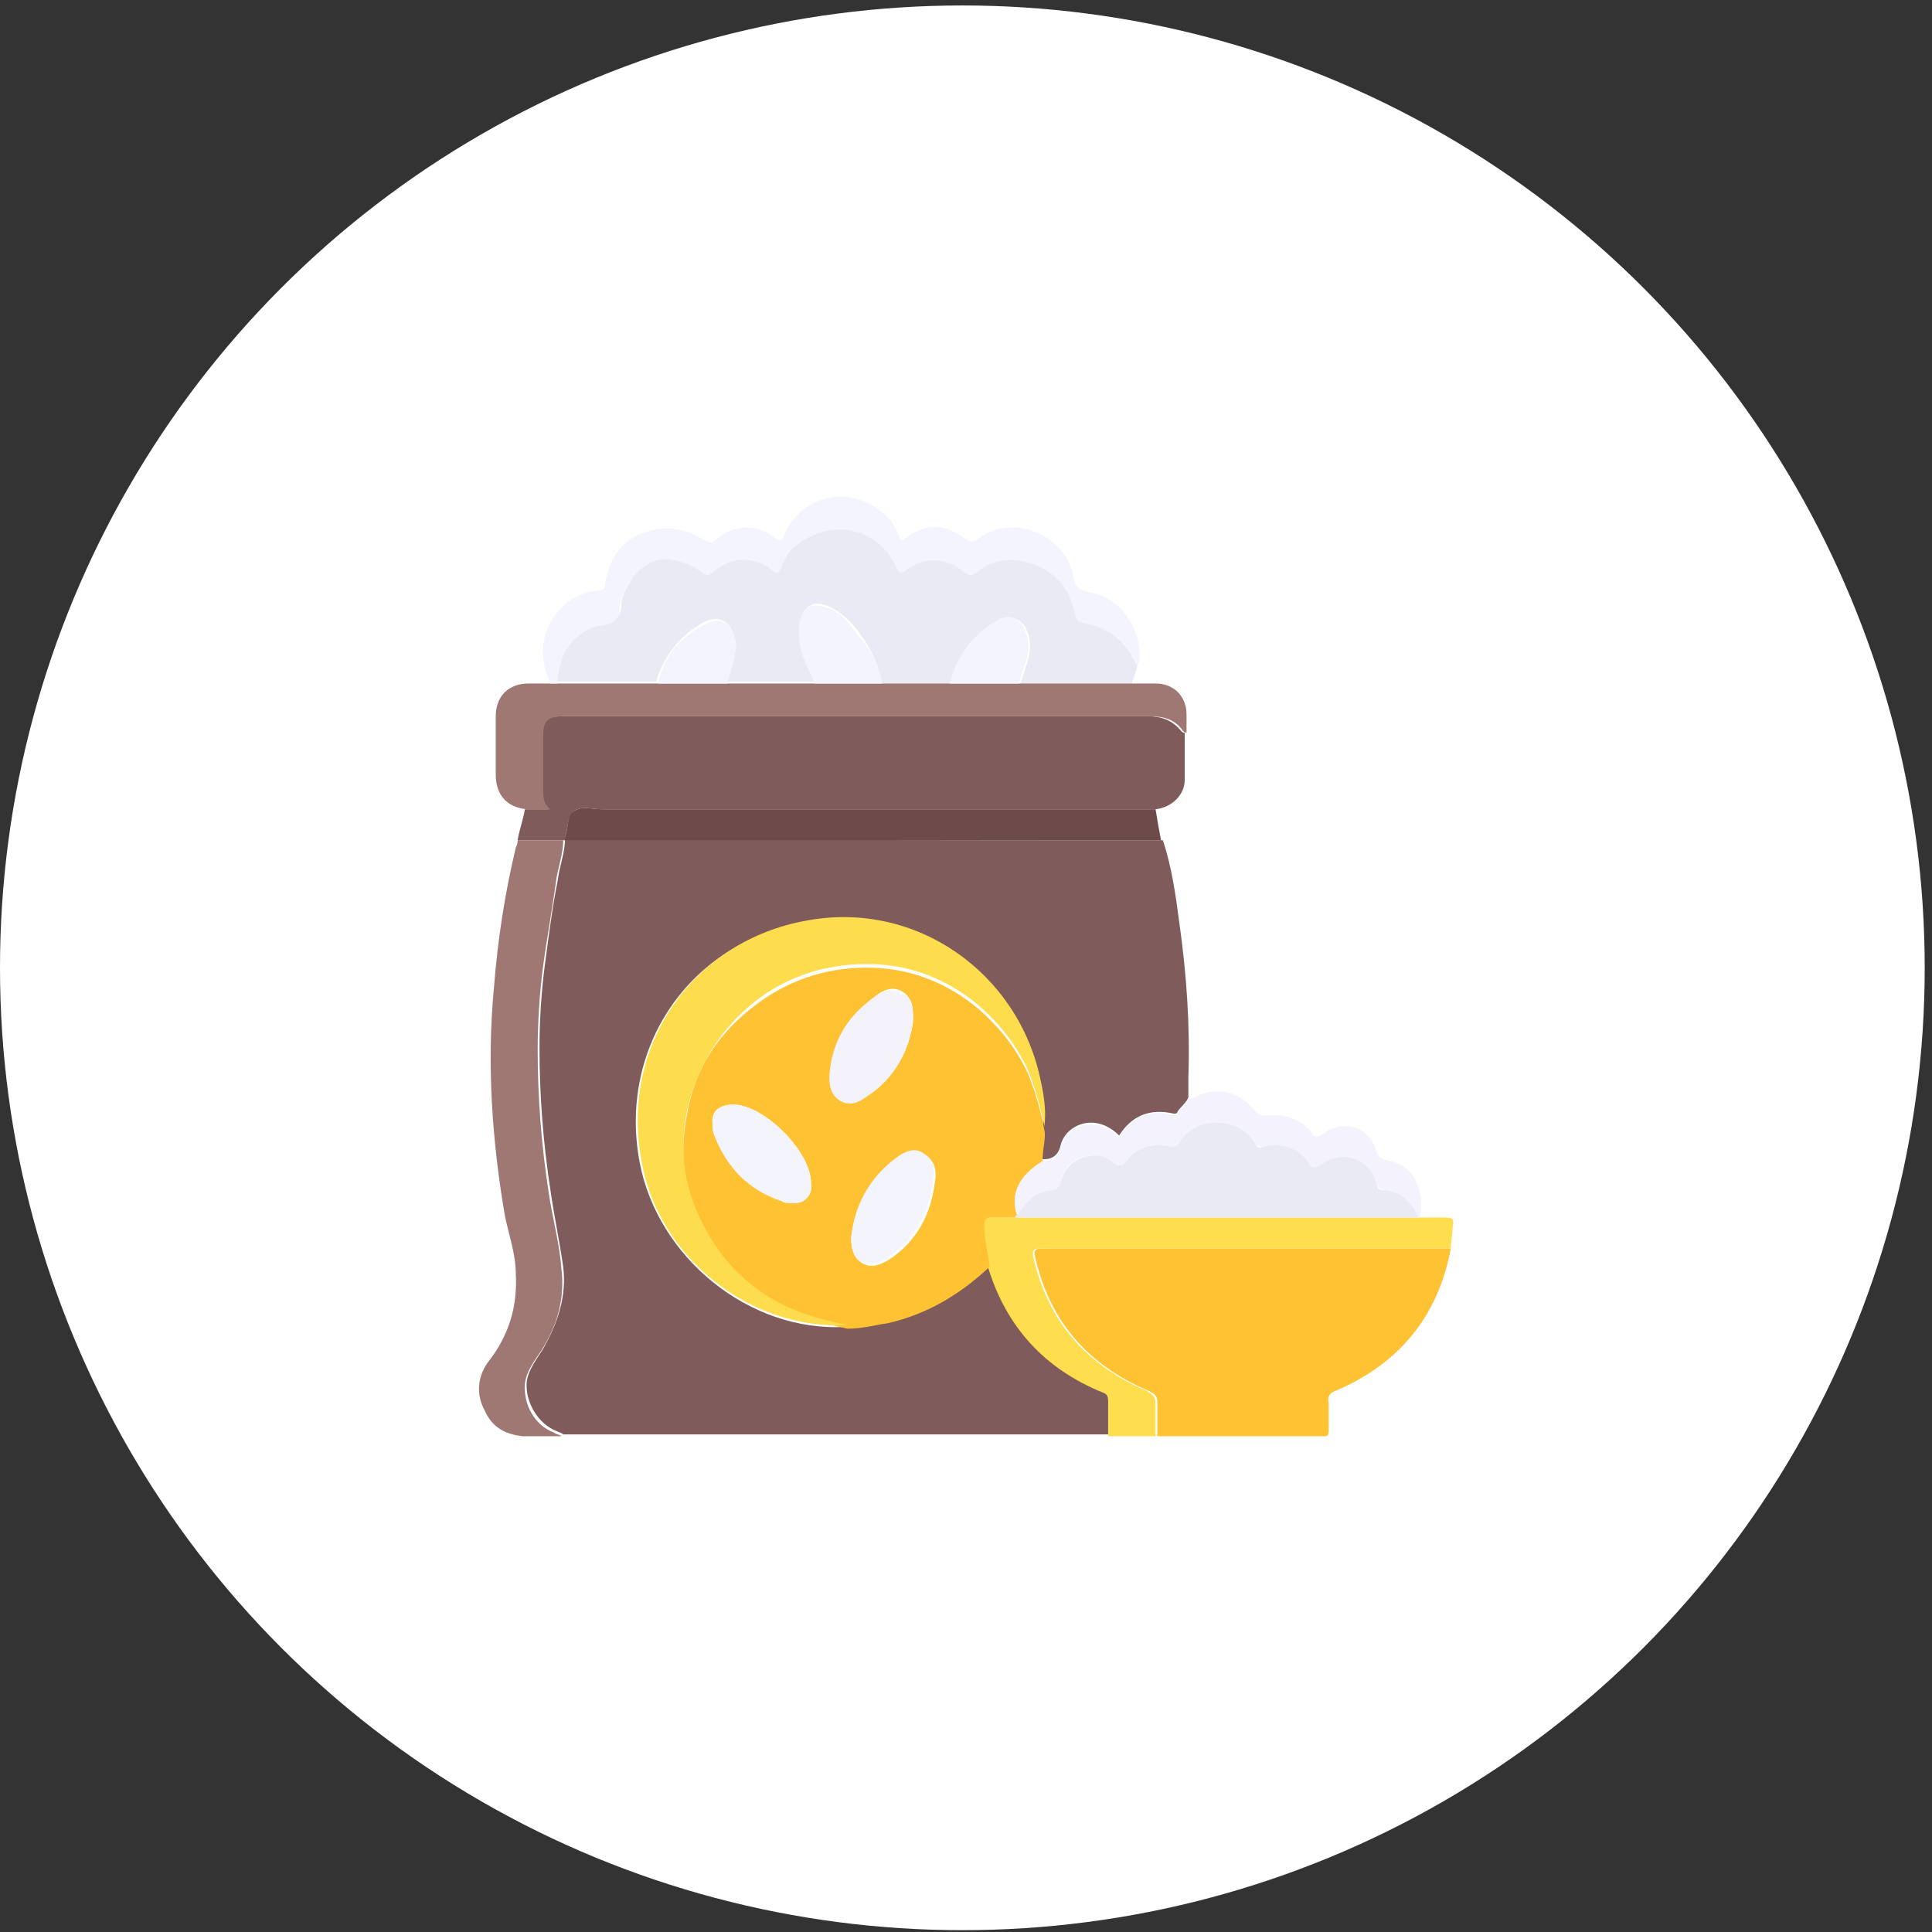 <?xml version="1.0" encoding="utf-8"?>
<!-- Generator: Adobe Illustrator 26.4.1, SVG Export Plug-In . SVG Version: 6.00 Build 0)  -->
<svg version="1.1" id="Layer_1" xmlns="http://www.w3.org/2000/svg" xmlns:xlink="http://www.w3.org/1999/xlink" x="0px" y="0px"
	 viewBox="0 0 106 106" style="enable-background:new 0 0 106 106;" xml:space="preserve">
<rect x="0" y="0" width="106" height="106" fill="#333333" stroke="none"/>
<style type="text/css">
	.st0{fill:#FFFFFF;}
	.st1{fill:#7F5B5B;}
	.st2{fill:#FEC233;}
	.st3{fill:#EAEAF4;}
	.st4{fill:#A07873;}
	.st5{fill:#FEDE4E;}
	.st6{fill:#F4F4FE;}
	.st7{fill:#6E4B4B;}
	.st8{fill:#F4F3FD;}
	.st9{fill:#FDDD4E;}
	.st10{fill:#F4F4FC;}
	.st11{fill:#F4F3FC;}
</style>
<circle class="st0" cx="52.8" cy="53.1" r="52.8"/>
<g>
	<path class="st1" d="M63.8,46.1c0.5,1.5,0.7,3,0.9,4.5c0.4,2.8,0.6,5.7,0.5,8.5c0,0.4,0,0.7,0,1.1c-0.1,0.3-0.4,0.5-0.6,0.8
		c0,0.1-0.1,0.1-0.2,0.1c-1.3-0.3-2.3,0.1-3,1.2c-1.3-1.3-2.9-0.6-3.2,0.5c-0.1,0.5-0.4,0.8-0.9,0.8c-0.1,0-0.1,0-0.2,0
		c0-0.6,0.2-1.2,0.1-1.8c0.1-0.8,0-1.6-0.2-2.4c-1.2-6-6.9-9.9-12.8-8.8c-6.4,1.1-10.3,6.9-9.1,13.2c1,5.2,6,9.3,11.3,9
		c0.7,0.1,1.5-0.1,2.2-0.3c2.2-0.5,4-1.6,5.6-3.1c0,0,0,0,0,0c1,3.3,3.1,5.6,6.3,6.9c0.3,0.1,0.3,0.3,0.3,0.5c0,0.6,0,1.3,0,1.9
		c-0.1,0-0.3,0-0.4,0c-9.6,0-19.3,0-28.9,0c-0.2,0-0.4,0-0.6,0c-0.1-0.1-0.2-0.1-0.4-0.2c-1-0.4-1.7-1.6-1.6-2.7
		c0.1-0.7,0.6-1.3,0.9-1.8c0.8-1.4,1.3-2.9,1.1-4.5c-0.2-1.4-0.5-2.8-0.7-4.2c-0.4-2.6-0.6-5.2-0.6-7.8c0-1.5,0.1-3.1,0.3-4.6
		c0.2-1.5,0.4-3.1,0.7-4.6c0.1-0.8,0.4-1.5,0.4-2.3c0,0,0.1,0,0.1,0C41.9,46.1,52.9,46.1,63.8,46.1z"/>
	<path class="st1" d="M31,46.1c0,0-0.1,0-0.1,0c-0.8,0-1.6,0-2.5,0c0.1-0.6,0.3-1.1,0.4-1.7c0.4,0,0.9,0,1.3,0
		c-0.4-0.3-0.4-0.7-0.4-1.1c0-1,0-1.9,0-2.9c0-0.9,0.3-1.1,1.1-1.1c2.3,0,4.6,0,6.8,0c8.5,0,16.9,0,25.4,0c0.7,0,1.3,0.2,1.8,0.8
		c0.1,0.1,0.1,0.1,0.2,0.1c0,0.9,0,1.7,0,2.6c0,0.8-0.7,1.5-1.6,1.6c-10.1,0-20.2,0-30.4,0c-0.5,0-1.1-0.2-1.5,0.1
		c-0.4,0.3-0.3,0.9-0.5,1.4C31,46,31,46,31,46.1z"/>
	<path class="st2" d="M79.6,68.5c-0.7,3.7-2.8,6.3-6.3,7.8c-0.3,0.1-0.5,0.3-0.4,0.7c0,0.5,0,1,0,1.5c0,0.3-0.1,0.3-0.3,0.3
		c-3,0-6.1,0-9.1,0c0-0.6,0-1.2,0-1.8c0-0.4-0.1-0.5-0.5-0.7c-3.3-1.4-5.4-3.8-6.2-7.3c-0.1-0.4,0-0.5,0.4-0.5
		C64.6,68.5,72.1,68.5,79.6,68.5z"/>
	<path class="st3" d="M62.4,36.4c0,0.4-0.2,0.7-0.3,1.1c-2,0-4.1,0-6.1,0c0.2-0.8,0.6-1.5,0.5-2.3c-0.1-0.9-0.7-1.7-1.8-1.1
		c-1.3,0.8-2.2,1.9-2.5,3.4c-1.3,0-2.5,0-3.8,0c-0.2-1-0.6-1.9-1.2-2.7c-0.5-0.7-1.1-1.3-1.9-1.6c-0.7-0.2-1.1,0-1.3,0.7
		c-0.1,0.5-0.1,0.9,0,1.4c0.1,0.8,0.5,1.4,0.8,2.1c-1.6,0-3.2,0-4.9,0c0.2-0.7,0.5-1.4,0.4-2.1c0-1.1-0.8-1.7-1.8-1.1
		c-1.2,0.7-2.1,1.8-2.5,3.2c-1.8,0-3.7,0-5.5,0c0-1.7,1-3,2.7-3.3c0.7-0.1,0.9-0.4,0.9-1c0,0,0-0.1,0-0.1c0.3-1.2,1.4-2.6,2.8-2.5
		c0.6,0.1,1.2,0.3,1.7,0.7c0.2,0.2,0.4,0.2,0.6,0c1-0.9,2.2-0.9,3.3-0.1c0.2,0.2,0.3,0.2,0.4-0.1c0.2-0.4,0.4-0.9,0.8-1.2
		c2-1.8,4.7-1,5.6,1.2c0.1,0.3,0.2,0.3,0.5,0.1c1-0.8,2.3-0.7,3.2,0.1c0.3,0.2,0.4,0.2,0.7,0c0.8-0.6,1.7-0.8,2.6-0.6
		c1.6,0.4,2.5,1.4,2.8,3c0.1,0.3,0.2,0.4,0.5,0.4c1,0.2,1.9,0.6,2.4,1.5C62.1,35.8,62.1,36.2,62.4,36.4z"/>
	<path class="st4" d="M28.4,46.1c0.8,0,1.6,0,2.5,0c0,0.8-0.3,1.5-0.4,2.3c-0.2,1.5-0.5,3.1-0.7,4.6c-0.2,1.5-0.3,3.1-0.3,4.6
		c0,2.6,0.2,5.2,0.6,7.8c0.2,1.4,0.6,2.8,0.7,4.2c0.2,1.6-0.2,3.1-1.1,4.5c-0.4,0.6-0.8,1.1-0.9,1.8c-0.1,1.1,0.5,2.3,1.6,2.7
		c0.1,0.1,0.3,0.1,0.4,0.2c-0.7,0-1.4,0-2.1,0c-1-0.1-1.7-0.5-2.1-1.4c-0.5-0.9-0.4-1.9,0.2-2.7c1.1-1.4,1.6-3,1.5-4.8
		c0-1.1-0.4-2.2-0.6-3.2c-0.7-4.1-1-8.3-0.6-12.5c0.2-2.6,0.6-5.2,1.2-7.7C28.4,46.3,28.4,46.2,28.4,46.1z"/>
	<path class="st4" d="M48.4,37.5c1.3,0,2.5,0,3.8,0c1.3,0,2.5,0,3.8,0c2,0,4.1,0,6.1,0c0.4,0,0.9,0,1.3,0c1,0,1.7,0.7,1.7,1.7
		c0,0.3,0,0.6,0,1c-0.1,0-0.2-0.1-0.2-0.1c-0.4-0.6-1-0.8-1.8-0.8c-8.5,0-16.9,0-25.4,0c-2.3,0-4.6,0-6.8,0c-0.9,0-1.1,0.3-1.1,1.1
		c0,1,0,1.9,0,2.9c0,0.4,0,0.8,0.4,1.1c-0.4,0-0.9,0-1.3,0c-1.1-0.1-1.7-0.8-1.7-1.9c0-1.1,0-2.1,0-3.2c0-1.1,0.7-1.8,1.8-1.8
		c0.4,0,0.8,0,1.2,0c0.1,0,0.3,0,0.4,0c1.8,0,3.7,0,5.5,0c1.3,0,2.5,0,3.8,0c1.6,0,3.2,0,4.9,0C45.9,37.5,47.2,37.5,48.4,37.5z"/>
	<path class="st5" d="M79.6,68.5c-7.5,0-15,0-22.5,0c-0.4,0-0.5,0.1-0.4,0.5c0.8,3.5,2.9,5.9,6.2,7.3c0.3,0.2,0.5,0.3,0.5,0.7
		c0,0.6,0,1.2,0,1.8c-0.9,0-1.7,0-2.6,0c0-0.6,0-1.3,0-1.9c0-0.2,0-0.4-0.3-0.5c-3.2-1.3-5.3-3.6-6.3-6.9c0,0,0,0,0,0
		c-0.1-0.8-0.3-1.5-0.3-2.3c0-0.3,0.1-0.4,0.4-0.4c0.5,0,1,0,1.4,0c6.8,0,13.6,0,20.4,0c0.6,0,1.1,0,1.7,0c0,0,0.1,0,0.1,0
		c0.5,0,0.9,0,1.4,0c0.4,0,0.5,0.1,0.4,0.5C79.7,67.7,79.6,68.1,79.6,68.5z"/>
	<path class="st6" d="M30.6,37.5c-0.1,0-0.3,0-0.4,0c-0.6-1.3-0.6-2.6,0.3-3.8c0.6-0.8,1.4-1.2,2.3-1.3c0.3,0,0.4-0.1,0.4-0.4
		c0.2-1.3,0.9-2.4,2.2-2.8c1.1-0.4,2.2-0.2,3.2,0.4c0.3,0.2,0.4,0.2,0.7,0c0.9-0.8,2.2-0.9,3.2-0.1c0.3,0.2,0.4,0.2,0.5-0.1
		c0.9-2.2,3.6-2.9,5.5-1.2c0.4,0.3,0.6,0.7,0.8,1.2c0.1,0.2,0.1,0.4,0.4,0.1c1.1-0.8,2.2-0.8,3.3,0.1c0.3,0.2,0.4,0.1,0.6,0
		c1.9-1.5,4.9-0.3,5.3,2.1c0.1,0.6,0.4,0.7,0.9,0.8c1.8,0.3,2.9,2.2,2.7,3.8c0,0.1-0.1,0.1-0.1,0.2c-0.2-0.2-0.3-0.6-0.5-0.8
		c-0.6-0.9-1.4-1.3-2.4-1.5c-0.3-0.1-0.4-0.1-0.5-0.4c-0.3-1.6-1.2-2.6-2.8-3c-1-0.2-1.9,0-2.6,0.6c-0.3,0.2-0.4,0.2-0.7,0
		c-0.9-0.8-2.2-0.9-3.2-0.1c-0.3,0.2-0.3,0.2-0.5-0.1c-0.9-2.2-3.6-2.9-5.6-1.2c-0.4,0.3-0.6,0.8-0.8,1.2c-0.1,0.3-0.2,0.3-0.4,0.1
		c-1.1-0.8-2.2-0.8-3.3,0.1c-0.2,0.2-0.4,0.2-0.6,0c-0.5-0.4-1.1-0.6-1.7-0.7c-1.4-0.2-2.5,1.2-2.8,2.5c0,0,0,0.1,0,0.1
		c0,0.6-0.2,0.9-0.9,1C31.6,34.5,30.6,35.8,30.6,37.5z"/>
	<path class="st7" d="M31,46.1c0-0.1,0-0.1,0-0.2c0.2-0.5,0.1-1.2,0.5-1.4c0.4-0.3,1-0.1,1.5-0.1c10.1,0,20.2,0,30.4,0
		c0.1,0.6,0.2,1.2,0.3,1.7C52.9,46.1,41.9,46.1,31,46.1z"/>
	<path class="st8" d="M77.9,66.8c0,0-0.1,0-0.1,0c-0.4-0.8-1-1.4-1.8-1.5c-0.3,0-0.4-0.2-0.5-0.4c-0.3-1.3-1.9-1.9-3-1
		c-0.2,0.2-0.4,0.2-0.7-0.1c-0.6-0.9-1.5-1.1-2.5-0.9c-0.2,0-0.3,0-0.4-0.1c-0.8-1.5-3.1-1.7-4.2-0.1c-0.1,0.2-0.3,0.2-0.5,0.2
		c-1-0.2-1.8,0-2.4,0.8c-0.2,0.3-0.4,0.3-0.7,0.1c-1.1-0.9-2.8-0.2-2.9,1.1c0,0.2-0.1,0.4-0.5,0.4c-0.7,0.1-1.3,0.5-1.7,1.1
		c-0.1,0.1-0.1,0.3-0.3,0.3c-0.4-1.2,0.1-2.2,1.4-3c0.1,0,0.1,0,0.2,0c0.5,0,0.7-0.2,0.9-0.8c0.3-1.1,1.9-1.8,3.2-0.5
		c0.7-1.1,1.7-1.6,3-1.2c0.1,0,0.2,0,0.2-0.1c0.1-0.3,0.5-0.5,0.6-0.8c0.3,0,0.5-0.2,0.8-0.3c1.1-0.3,2.1,0,2.8,0.9
		c0.2,0.2,0.3,0.3,0.6,0.3c1-0.1,1.9,0.1,2.6,1c0.2,0.3,0.4,0.1,0.6,0c1.1-0.8,2.5-0.4,2.9,0.9c0.1,0.4,0.3,0.5,0.7,0.6
		C77.5,63.9,78.2,65.2,77.9,66.8z"/>
	<path class="st2" d="M57.2,63.7c-1.3,0.8-1.8,1.8-1.4,3c0,0,0,0.1,0,0.1c-0.5,0-1,0-1.4,0c-0.3,0-0.4,0.1-0.4,0.4
		c0,0.8,0.2,1.5,0.3,2.3c-1.6,1.5-3.4,2.6-5.6,3.1c-0.7,0.1-1.4,0.3-2.2,0.3c-0.4-0.1-0.9-0.2-1.3-0.3c-2.8-0.7-4.9-2.3-6.4-4.8
		c-1.2-2.1-1.6-4.3-1.1-6.7c0.4-2.3,1.5-4.1,3.3-5.6c1.8-1.5,3.8-2.3,6.1-2.4c2.4-0.1,4.5,0.6,6.4,2.1c1.2,1,2.2,2.2,2.9,3.7
		c0.4,1,0.7,2,0.9,3.1C57.4,62.4,57.2,63,57.2,63.7z M40.3,60.6c-0.9,0-1.3,0.4-1.2,1.1c0,0.2,0,0.4,0.1,0.6c0.7,1.8,1.9,3,3.7,3.6
		C43,66,43.2,66,43.4,66c0.8,0,1.2-0.4,1.1-1.1C44.5,63.2,42,60.7,40.3,60.6C40.3,60.6,40.2,60.6,40.3,60.6z M50.1,56
		c0-0.8-0.1-1.3-0.6-1.6c-0.5-0.3-1-0.1-1.4,0.2c-1.5,1.1-2.4,2.6-2.5,4.4c0,0.5,0.1,1,0.6,1.3c0.5,0.3,1,0.1,1.4-0.2
		C49.1,59.1,49.9,57.6,50.1,56z M46.7,67.9c0,0.5,0.1,1.1,0.6,1.4c0.5,0.3,1,0.1,1.5-0.2c1.5-1,2.3-2.5,2.5-4.3
		c0.1-0.5,0-1.1-0.5-1.4c-0.5-0.3-1.1-0.1-1.5,0.2C47.7,64.6,46.9,66.1,46.7,67.9z"/>
	<path class="st9" d="M57.3,61.8c-0.2-1-0.5-2.1-0.9-3.1c-0.7-1.5-1.7-2.7-2.9-3.7c-1.9-1.5-4-2.2-6.4-2.1c-2.3,0.1-4.4,0.9-6.1,2.4
		c-1.7,1.5-2.8,3.4-3.3,5.6c-0.5,2.4-0.1,4.6,1.1,6.7c1.4,2.5,3.6,4.1,6.4,4.8c0.4,0.1,0.9,0.2,1.3,0.3c-5.3,0.3-10.4-3.7-11.3-9
		c-1.2-6.3,2.8-12.1,9.1-13.2c6-1.1,11.6,2.9,12.8,8.8C57.3,60.2,57.4,61,57.3,61.8z"/>
	<path class="st6" d="M48.4,37.5c-1.2,0-2.4,0-3.7,0c-0.3-0.7-0.7-1.4-0.8-2.1c-0.1-0.5-0.1-0.9,0-1.4c0.2-0.7,0.6-0.9,1.3-0.7
		c0.9,0.2,1.4,0.9,1.9,1.6C47.8,35.6,48.2,36.5,48.4,37.5z"/>
	<path class="st6" d="M55.9,37.5c-1.3,0-2.5,0-3.8,0c0.4-1.5,1.2-2.6,2.5-3.4c1.1-0.7,1.7,0.2,1.8,1.1C56.5,36,56.1,36.7,55.9,37.5z
		"/>
	<path class="st6" d="M39.9,37.5c-1.3,0-2.5,0-3.8,0c0.3-1.5,1.2-2.5,2.5-3.2c1-0.6,1.7,0,1.8,1.1C40.3,36.1,40.1,36.8,39.9,37.5z"
		/>
	<path class="st3" d="M55.7,66.8c0,0,0-0.1,0-0.1c0.2,0,0.2-0.2,0.3-0.3c0.4-0.6,0.9-1,1.7-1.1c0.3,0,0.4-0.2,0.5-0.4
		c0.2-1.3,1.9-2,2.9-1.1c0.3,0.2,0.5,0.2,0.7-0.1c0.6-0.8,1.5-1,2.4-0.8c0.3,0,0.4,0,0.5-0.2c1-1.6,3.4-1.4,4.2,0.1
		c0.1,0.2,0.2,0.2,0.4,0.1c1-0.2,1.9,0,2.5,0.9c0.2,0.3,0.4,0.3,0.7,0.1c1.1-0.9,2.7-0.3,3,1c0.1,0.3,0.1,0.4,0.5,0.4
		c0.9,0.1,1.5,0.7,1.8,1.5c-0.6,0-1.1,0-1.7,0C69.3,66.8,62.5,66.8,55.7,66.8z"/>
	<path class="st10" d="M40.3,60.6C40.2,60.6,40.3,60.6,40.3,60.6c1.7,0.1,4.1,2.5,4.2,4.3c0,0.8-0.4,1.2-1.1,1.1
		c-0.2,0-0.4,0-0.5-0.1c-1.8-0.6-3-1.8-3.7-3.6c-0.1-0.2-0.1-0.4-0.1-0.6C39.1,61,39.4,60.6,40.3,60.6z"/>
	<path class="st11" d="M50.1,56c-0.2,1.6-1,3.2-2.6,4.2c-0.4,0.3-0.9,0.5-1.4,0.2c-0.5-0.3-0.6-0.8-0.6-1.3c0.1-1.9,1-3.4,2.5-4.4
		c0.4-0.3,0.9-0.5,1.4-0.2C50.1,54.7,50.1,55.2,50.1,56z"/>
	<path class="st10" d="M46.7,67.9c0.2-1.8,1-3.3,2.5-4.4c0.4-0.3,1-0.6,1.5-0.2c0.5,0.3,0.6,0.9,0.5,1.4c-0.2,1.8-1,3.3-2.5,4.3
		c-0.4,0.3-0.9,0.5-1.5,0.2C46.8,69,46.7,68.4,46.7,67.9z"/>
</g>
</svg>
